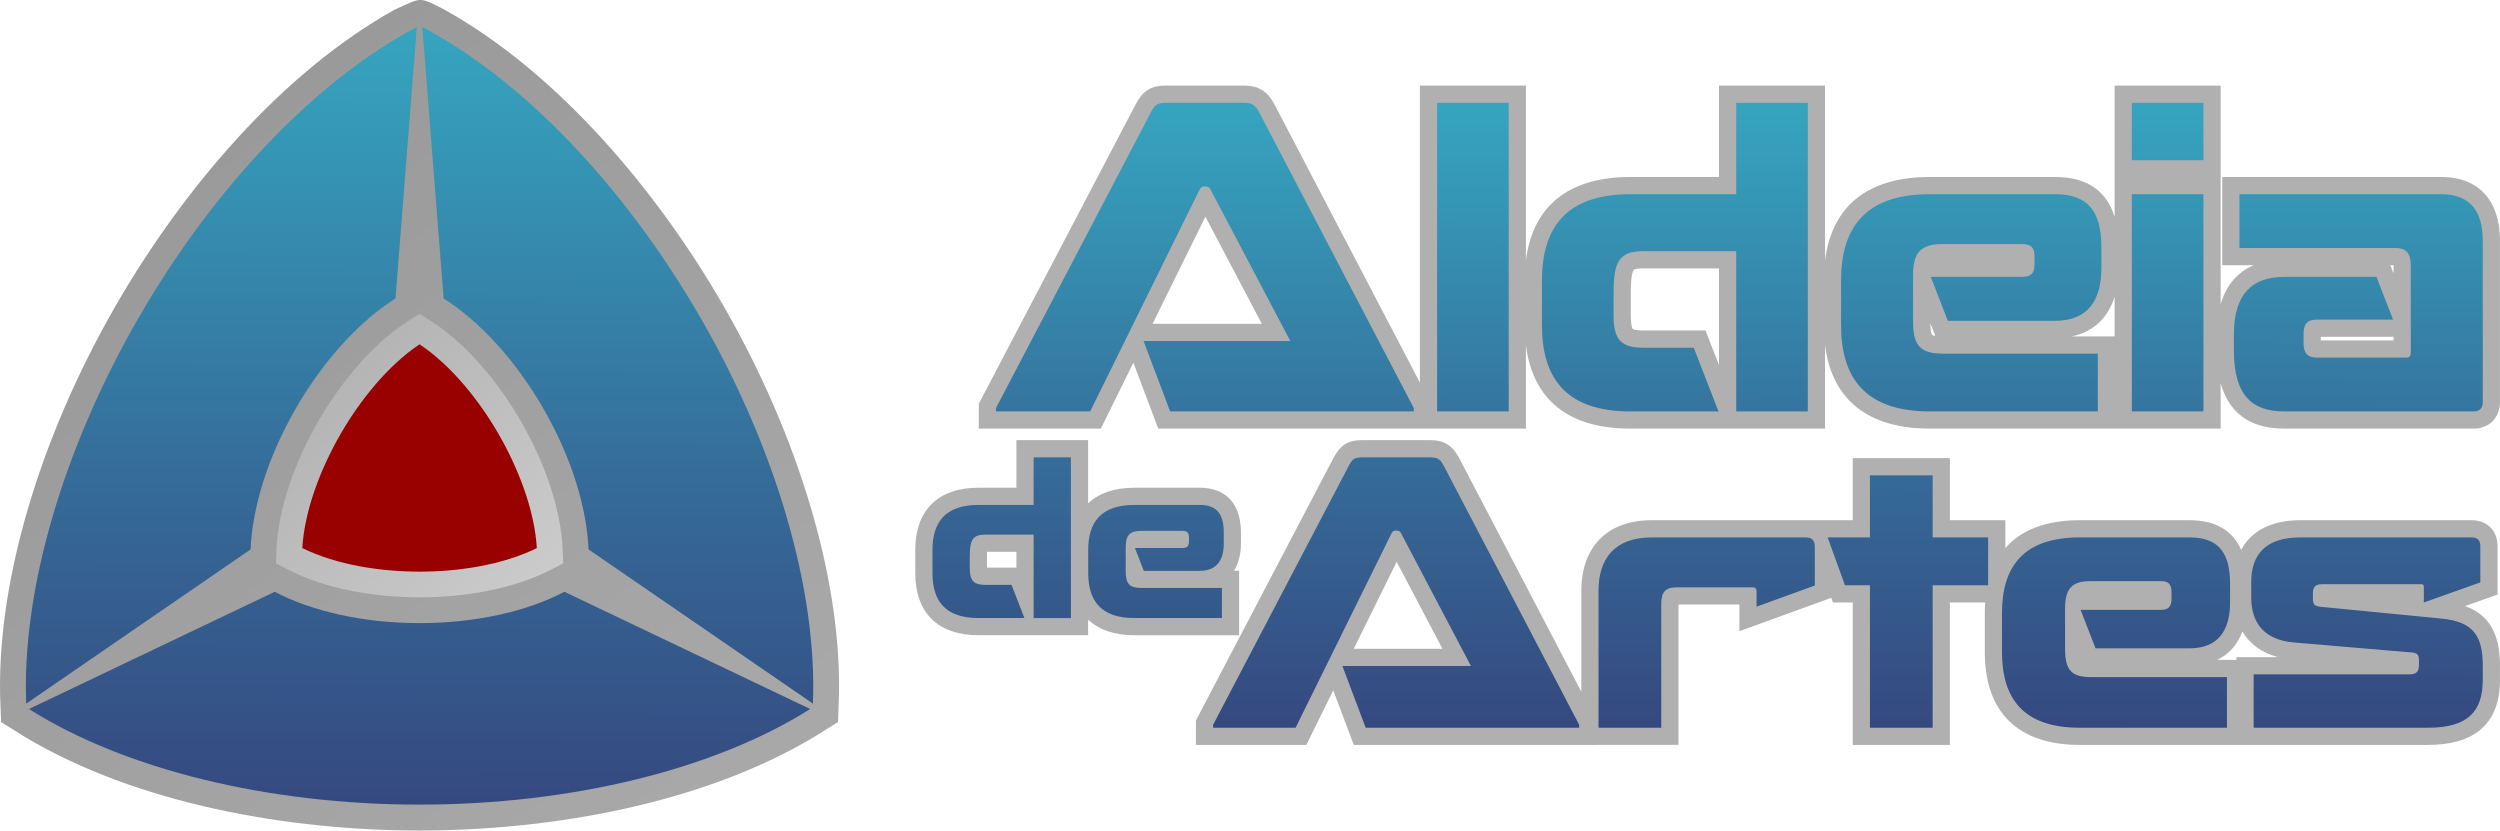 <?xml version="1.0" encoding="UTF-8"?>
<svg xmlns="http://www.w3.org/2000/svg" xmlns:xlink="http://www.w3.org/1999/xlink" xmlns:xodm="http://www.corel.com/coreldraw/odm/2003" xml:space="preserve" width="56.751mm" height="18.853mm" version="1.0" style="shape-rendering:geometricPrecision; text-rendering:geometricPrecision; image-rendering:optimizeQuality; fill-rule:evenodd; clip-rule:evenodd" viewBox="0 0 2440.75 810.85">
 <defs>
  <style type="text/css">
   
    .fil5 {fill:#990000}
    .fil1 {fill:url(#id0)}
    .fil3 {fill:url(#id1)}
    .fil4 {fill:url(#id2)}
    .fil0 {fill:url(#id3)}
    .fil2 {fill:url(#id4)}
   
  </style>
  <linearGradient id="id0" gradientUnits="userSpaceOnUse" x1="1669.18" y1="730.8" x2="1669.98" y2="-5.19">
   <stop offset="0" style="stop-opacity:1; stop-color:#35467E"></stop>
   <stop offset="0.341" style="stop-opacity:1; stop-color:#356896"></stop>
   <stop offset="0.71" style="stop-opacity:1; stop-color:#3594B4"></stop>
   <stop offset="1" style="stop-opacity:1; stop-color:#37B5CB"></stop>
  </linearGradient>
  <linearGradient id="id1" gradientUnits="userSpaceOnUse" xlink:href="#id0" x1="409.61" y1="810.84" x2="412.06" y2="-104.95">
  </linearGradient>
  <linearGradient id="id2" gradientUnits="userSpaceOnUse" x1="555.21" y1="566.33" x2="304.98" y2="311.5">
   <stop offset="0" style="stop-opacity:1; stop-color:#CCCCCC"></stop>
   <stop offset="1" style="stop-opacity:1; stop-color:#B0B0B0"></stop>
  </linearGradient>
  <linearGradient id="id3" gradientUnits="userSpaceOnUse" x1="1669.19" y1="748.72" x2="1670.07" y2="-27.8">
   <stop offset="0" style="stop-opacity:1; stop-color:#B0B0B0"></stop>
   <stop offset="1" style="stop-opacity:1; stop-color:#B0B0B0"></stop>
  </linearGradient>
  <linearGradient id="id4" gradientUnits="userSpaceOnUse" x1="190.85" y1="76.96" x2="993.74" y2="1104.18">
   <stop offset="0" style="stop-opacity:1; stop-color:#999999"></stop>
   <stop offset="1" style="stop-opacity:1; stop-color:#B0B0B0"></stop>
  </linearGradient>
 </defs>
 <g id="Camada_x0020_1">
  <path class="fil0" d="M1062.32 604.95l0 15.24 -107.1 0c-39.18,0 -61.65,-21.61 -61.65,-60.64l0 -22.73c0,-38.93 22.57,-60.64 61.65,-60.64l37.1 0 0 -46.46 70 0 0 61.7c10.56,-10 25.86,-15.24 45.15,-15.24l63.75 0c27.41,0 40.32,17.6 40.32,43.74l0 10.67c0,10.29 -2.31,19.43 -6.83,26.64l5.03 0 0 62.96 -102.27 0c-19.29,0 -34.59,-5.24 -45.15,-15.24zm-70 -66.22l-28.66 0c-0.09,1.63 -0.09,3.32 -0.09,4.31l0 11.15 28.75 0 0 -15.47zm566.22 188.54l-236.82 0 -20.08 -53.24 -26.27 53.24 -107.79 0 0 -23.83 134.15 -256.03c6.31,-12.05 13.6,-17.7 27.74,-17.7l66.8 0c14.02,0 22.05,5.51 28.43,17.72l119.15 227.91 0 -98.54c0,-42.79 25.34,-68.91 68.59,-68.91l196.4 0 0 -60.58 94.85 0 0 60.58 54.14 0 0 27.17c15.67,-17.96 40.22,-27.17 72.55,-27.17l107.27 0c26.29,0 42.49,10.76 50.44,28.95 10.12,-19.19 30.61,-28.95 57.51,-28.95l167.52 0c15.04,0 25.26,10.21 25.26,25.25l0 47.3 -31.69 11.28c23.76,8.5 34.06,27.51 34.06,58.18l0 13.87c0,44.59 -27.03,63.5 -69.93,63.5l-340.44 0c-59.46,0 -92.61,-31.17 -92.61,-90.57l0 -38.25c0,-3.53 0.12,-6.95 0.35,-10.28l-34.44 0 0 139.09 -94.85 0 0 -139.09 -19.35 0 -1.63 -4.5 -89.68 32.58 0 -26.05 -59.47 0 0 137.06 -80.15 0zm624.92 -83.01l0 -2.71 40.4 0c-15.48,-4.09 -27.31,-12.62 -34.55,-24.97 -4.69,12.42 -12.88,22.06 -24.71,27.68l18.86 0zm-819.89 -95.75l-41.9 84.92 86.61 0 -44.71 -84.92zm33.5 -130.06l-266.28 0 -24.29 -64.34 -31.75 64.34 -119.17 0 0 -24.24 152.84 -291.72c6.79,-12.96 14.32,-18.93 29.56,-18.93l76.25 0c15.11,0 23.47,5.81 30.33,18.95l141.69 271.03 0 -289.97 103.51 0 0 170.82c6.66,-53.59 42.14,-81.59 101.79,-81.59l86.72 0 0 -89.23 103.51 0 0 170.79c6.7,-53.76 42.44,-81.56 102.17,-81.56l122.44 0c32.45,0 50.77,14.68 58.14,39.09l0 -128.32 103.51 0 0 213.36c5.22,-17.75 15.82,-31.06 32.32,-38l-30.77 0 0 -86.13 213.8 0c38.48,0 57.35,25.18 57.35,62l0 157.59c0,15.21 -10.35,26.07 -25.68,26.07l-185.03 0c-35.58,0 -54.53,-17.38 -62,-44.4l0 44.4 -284.09 0c-59.73,0 -95.47,-27.8 -102.17,-81.56l0 81.56 -190.23 0c-59.78,0 -95.14,-27.83 -101.79,-81.5l0 81.5 -92.7 0zm667.47 -89.99l0 -38.85c-6.22,20.1 -20.07,34.32 -42.13,38.85l42.13 0zm272.32 -61.52l0 -8.02 -3.12 0 3.12 8.02zm0 65.38l0 -3.48 -71.08 0 0 3.48 71.08 0zm-452.3 -16.86c0.09,3.56 0.48,9.94 1.79,11.53 0.55,0.43 1.7,0.73 3.07,0.95l-4.86 -12.48zm-206.28 -53.45l-73.59 0c-1.34,0 -8.82,0.19 -9.76,1.53 -2.65,3.79 -2.8,17.8 -2.8,22.24l0 22.4c0,2.19 0.27,11.21 1.88,12.98 1.52,1.29 8.83,1.51 10.68,1.51l60.41 0 13.17 33.88 0 -94.53zm-501.44 -50.44l-51.58 104.53 106.63 0 -55.05 -104.53z"></path>
  <path class="fil1" d="M2336.37 312.05l-16.22 -41.72 -90.1 0c-30.49,0 -49.06,15.87 -49.06,56.01l0 15.83c0,44.81 18.54,59.49 49.06,59.49l185.03 0c5.79,0 8.88,-3.09 8.88,-9.27l0 -157.59c0,-28.97 -12.75,-45.2 -40.56,-45.2l-196.99 0 0 52.53 152.57 0c9.66,0 14.68,4.64 14.68,16.61l0 46 0 39.74c0,3.08 -1.17,4.64 -4.25,4.64l-87.68 0c-9.27,0 -12.75,-5.02 -12.75,-13.91l0 -9.27c0,-9.27 3.48,-13.9 12.75,-13.9l74.65 0zm-185.12 -155.66l0 -56.01 -69.91 0 0 56.01 69.91 0zm0 245.28l0 -212.06 -69.91 0 0 212.06 69.91 0zm-266.24 -131.33l16.69 42.87 104.7 0c32.07,0 45.2,-20.08 45.2,-51.37l0 -20.48c0,-35.15 -13.13,-51.76 -45.2,-51.76l-122.44 0c-62.96,0 -86.52,32.83 -86.52,84.21l0 43.65c0,51.37 23.56,84.21 86.52,84.21l164.16 0 0 -56.4 -151.03 0c-22.39,0 -29.36,-7.73 -29.36,-31.68l0 -44.42c0,-23.17 7.73,-30.9 29.36,-30.9l77.25 0c8.12,0 11.98,3.09 11.98,11.97l0 7.72c0,8.86 -3.5,12.36 -11.98,12.36l-89.33 0zm-120.03 131.33l0 -301.29 -69.91 0 0 89.22 -103.52 0c-62.96,0 -86.14,33.22 -86.14,84.21l0 43.65c0,51.35 23.18,84.21 86.14,84.21l86.24 0 -24.18 -62.19 -48.92 0c-21.61,0 -29.36,-7.34 -29.36,-31.29l0 -22.41c0,-30.9 5.79,-40.56 29.36,-40.56l90.39 0 0 156.44 69.91 0zm-292.02 0l0 -301.29 -69.91 0 0 301.29 69.91 0zm-301.67 -216.83c1.05,-2.12 2.71,-2.89 5.02,-2.89l0 0 0 0c2.71,0 4.31,0.8 5.41,2.89l77.98 148.07 -143.26 0 25.94 68.76 237.88 0 0 -3.31 -150.6 -288.05c-3.89,-7.43 -6.58,-9.93 -15.45,-9.93l-76.24 0c-8.87,0 -10.87,2.65 -14.68,9.93l-150.92 288.05 0 3.31 91.93 0 107 -216.83zm1028.96 525.65l170.56 0c39.6,0 53.13,-16.92 53.13,-46.7l0 -13.88c0,-29.1 -9.14,-42.98 -40.61,-46.02l-118.11 -11.51c-5.41,-0.68 -7.11,-2.03 -7.11,-8.12l0 -5.07c0,-6.09 2.37,-8.8 9.14,-8.8l96.78 0c1.7,0 2.38,0.68 2.38,2.71l0 15.13 55.16 -19.62 0 -35.45c0,-5.75 -2.72,-8.46 -8.46,-8.46l-167.52 0c-33.84,0 -47.71,16.93 -47.71,43.66l0 14.89c0,25.38 13.2,41.62 41.63,43.99l115.4 9.82c5.41,0.34 6.76,2.7 6.76,7.78l0 4.06c0,6.77 -2.37,9.48 -9.47,9.48l-151.95 0 0 52.12zm-259.23 -185.8l-54.15 0 0 -60.58 -61.25 0 0 60.58 -41.29 0 16.92 46.7 24.37 0 0 139.09 61.25 0 0 -139.09 54.15 0 0 -46.7zm-169.21 46.95l0 -37.81c0,-6.09 -2.71,-9.13 -8.8,-9.13l-150.59 0c-35.88,0 -51.79,20.64 -51.79,52.12l0 133.68 61.26 0 0 -120.48c0,-12.18 4.07,-16.58 14.89,-16.58l74.79 0c2.37,0 3.38,1.7 3.38,3.72l0 15.14 56.86 -20.64zm259.48 23.78l14.62 37.56 91.73 0c28.09,0 39.6,-17.59 39.6,-45l0 -17.94c0,-30.79 -11.5,-45.35 -39.6,-45.35l-107.27 0c-55.17,0 -75.81,28.76 -75.81,73.78l0 38.24c0,45.01 20.64,73.78 75.81,73.78l143.82 0 0 -49.41 -132.32 0c-19.62,0 -25.72,-6.77 -25.72,-27.75l0 -38.92c0,-20.3 6.77,-27.07 25.72,-27.07l67.68 0c7.11,0 10.49,2.71 10.49,10.49l0 6.77c0,7.76 -3.07,10.83 -10.49,10.83l-78.26 0zm-672.64 -74.9c0.92,-1.86 2.37,-2.54 4.4,-2.54l0 0 0 0c2.37,0 3.78,0.71 4.74,2.54l68.31 129.73 -125.51 0 22.73 60.24 208.41 0 0 -2.9 -131.94 -252.37c-3.41,-6.51 -5.76,-8.7 -13.54,-8.7l-66.8 0c-7.77,0 -9.53,2.32 -12.86,8.7l-132.23 252.37 0 2.9 80.54 0 93.74 -189.97zm-250.63 14.49l8.69 22.33 54.51 0c16.7,0 23.53,-10.46 23.53,-26.75l0 -10.66c0,-18.3 -6.84,-26.95 -23.53,-26.95l-63.75 0c-32.79,0 -45.05,17.1 -45.05,43.85l0 22.73c0,26.75 12.27,43.84 45.05,43.84l85.47 0 0 -29.36 -78.64 0c-11.66,0 -15.29,-4.03 -15.29,-16.5l0 -23.13c0,-12.07 4.02,-16.09 15.29,-16.09l40.22 0c4.23,0 6.24,1.61 6.24,6.23l0 4.02c0,4.62 -1.82,6.44 -6.24,6.44l-46.51 0zm-62.5 68.38l0 -156.87 -36.4 0 0 46.46 -53.9 0c-32.79,0 -44.85,17.3 -44.85,43.85l0 22.73c0,26.73 12.07,43.84 44.85,43.84l44.9 0 -12.59 -32.38 -25.47 0c-11.26,0 -15.29,-3.82 -15.29,-16.29l0 -11.67c0,-16.09 3.02,-21.11 15.29,-21.11l47.06 0 0 81.45 36.4 0z"></path>
  <path class="fil2" d="M385.62 9.25c26.11,-11.56 22.6,-13.07 47.97,0 112.57,62.62 208.84,178.67 272.04,288.14 36.35,62.95 66.35,130.84 86.7,200.67 16.77,57.54 27.84,119.43 26.8,179.71l-0.98 27.17 -22.44 14.06c-110.57,66.43 -259.5,91.86 -386.12,91.86 -126.62,0 -275.54,-25.43 -386.12,-91.86l-22.44 -14.06 -0.98 -27.17c-1.04,-60.28 10.03,-122.17 26.8,-179.71 20.35,-69.83 50.36,-137.72 86.7,-200.67 63.2,-109.47 159.47,-225.52 272.04,-288.14z"></path>
  <path class="fil3" d="M135.42 310c-73.96,128.1 -114.31,266.55 -109.85,376.94l219.08 -150.55c1.61,-40.54 16.51,-89.78 44.23,-137.79 27.71,-48.01 62.92,-85.53 97.22,-107.19l20.84 -265c-97.83,51.33 -197.55,155.5 -271.51,283.6zm548.36 0c73.96,128.1 114.31,266.55 109.85,376.94l-219.08 -150.55c-1.61,-40.54 -16.51,-89.78 -44.23,-137.79 -27.71,-48.01 -62.92,-85.53 -97.22,-107.19l-20.84 -265c97.83,51.33 197.55,155.5 271.51,283.6zm-274.18 475.56c-147.92,0 -287.99,-34.28 -381.36,-93.34l239.93 -114.45c35.91,18.87 86,30.59 141.44,30.59 55.43,0 105.52,-11.72 141.43,-30.59l239.93 114.45c-93.37,59.05 -233.44,93.33 -381.36,93.34z"></path>
  <path class="fil4" d="M409.61 306.4l-10.04 6.34c-36.41,23 -67.51,61.54 -88.83,98.47 -21.32,36.93 -39.15,83.13 -40.86,126.17l-0.5 12.57 10.54 5.54c38.12,20.03 87.05,27.69 129.7,27.69 42.65,0 91.58,-7.66 129.7,-27.69l10.54 -5.54 -0.5 -12.57c-1.71,-43.04 -19.54,-89.24 -40.86,-126.17 -21.32,-36.94 -52.42,-75.47 -88.83,-98.47l-10.04 -6.34z"></path>
  <path class="fil5" d="M409.61 336.14c-31.44,21.02 -58.54,55.38 -77.15,87.62 -18.73,32.44 -35.03,73.39 -37.36,111.33 33.92,16.74 77.26,23.02 114.5,23.02 37.24,0 80.58,-6.27 114.5,-23.02 -2.33,-37.94 -18.63,-78.89 -37.36,-111.33 -18.61,-32.23 -45.7,-66.6 -77.15,-87.62z"></path>
 </g>
</svg>
